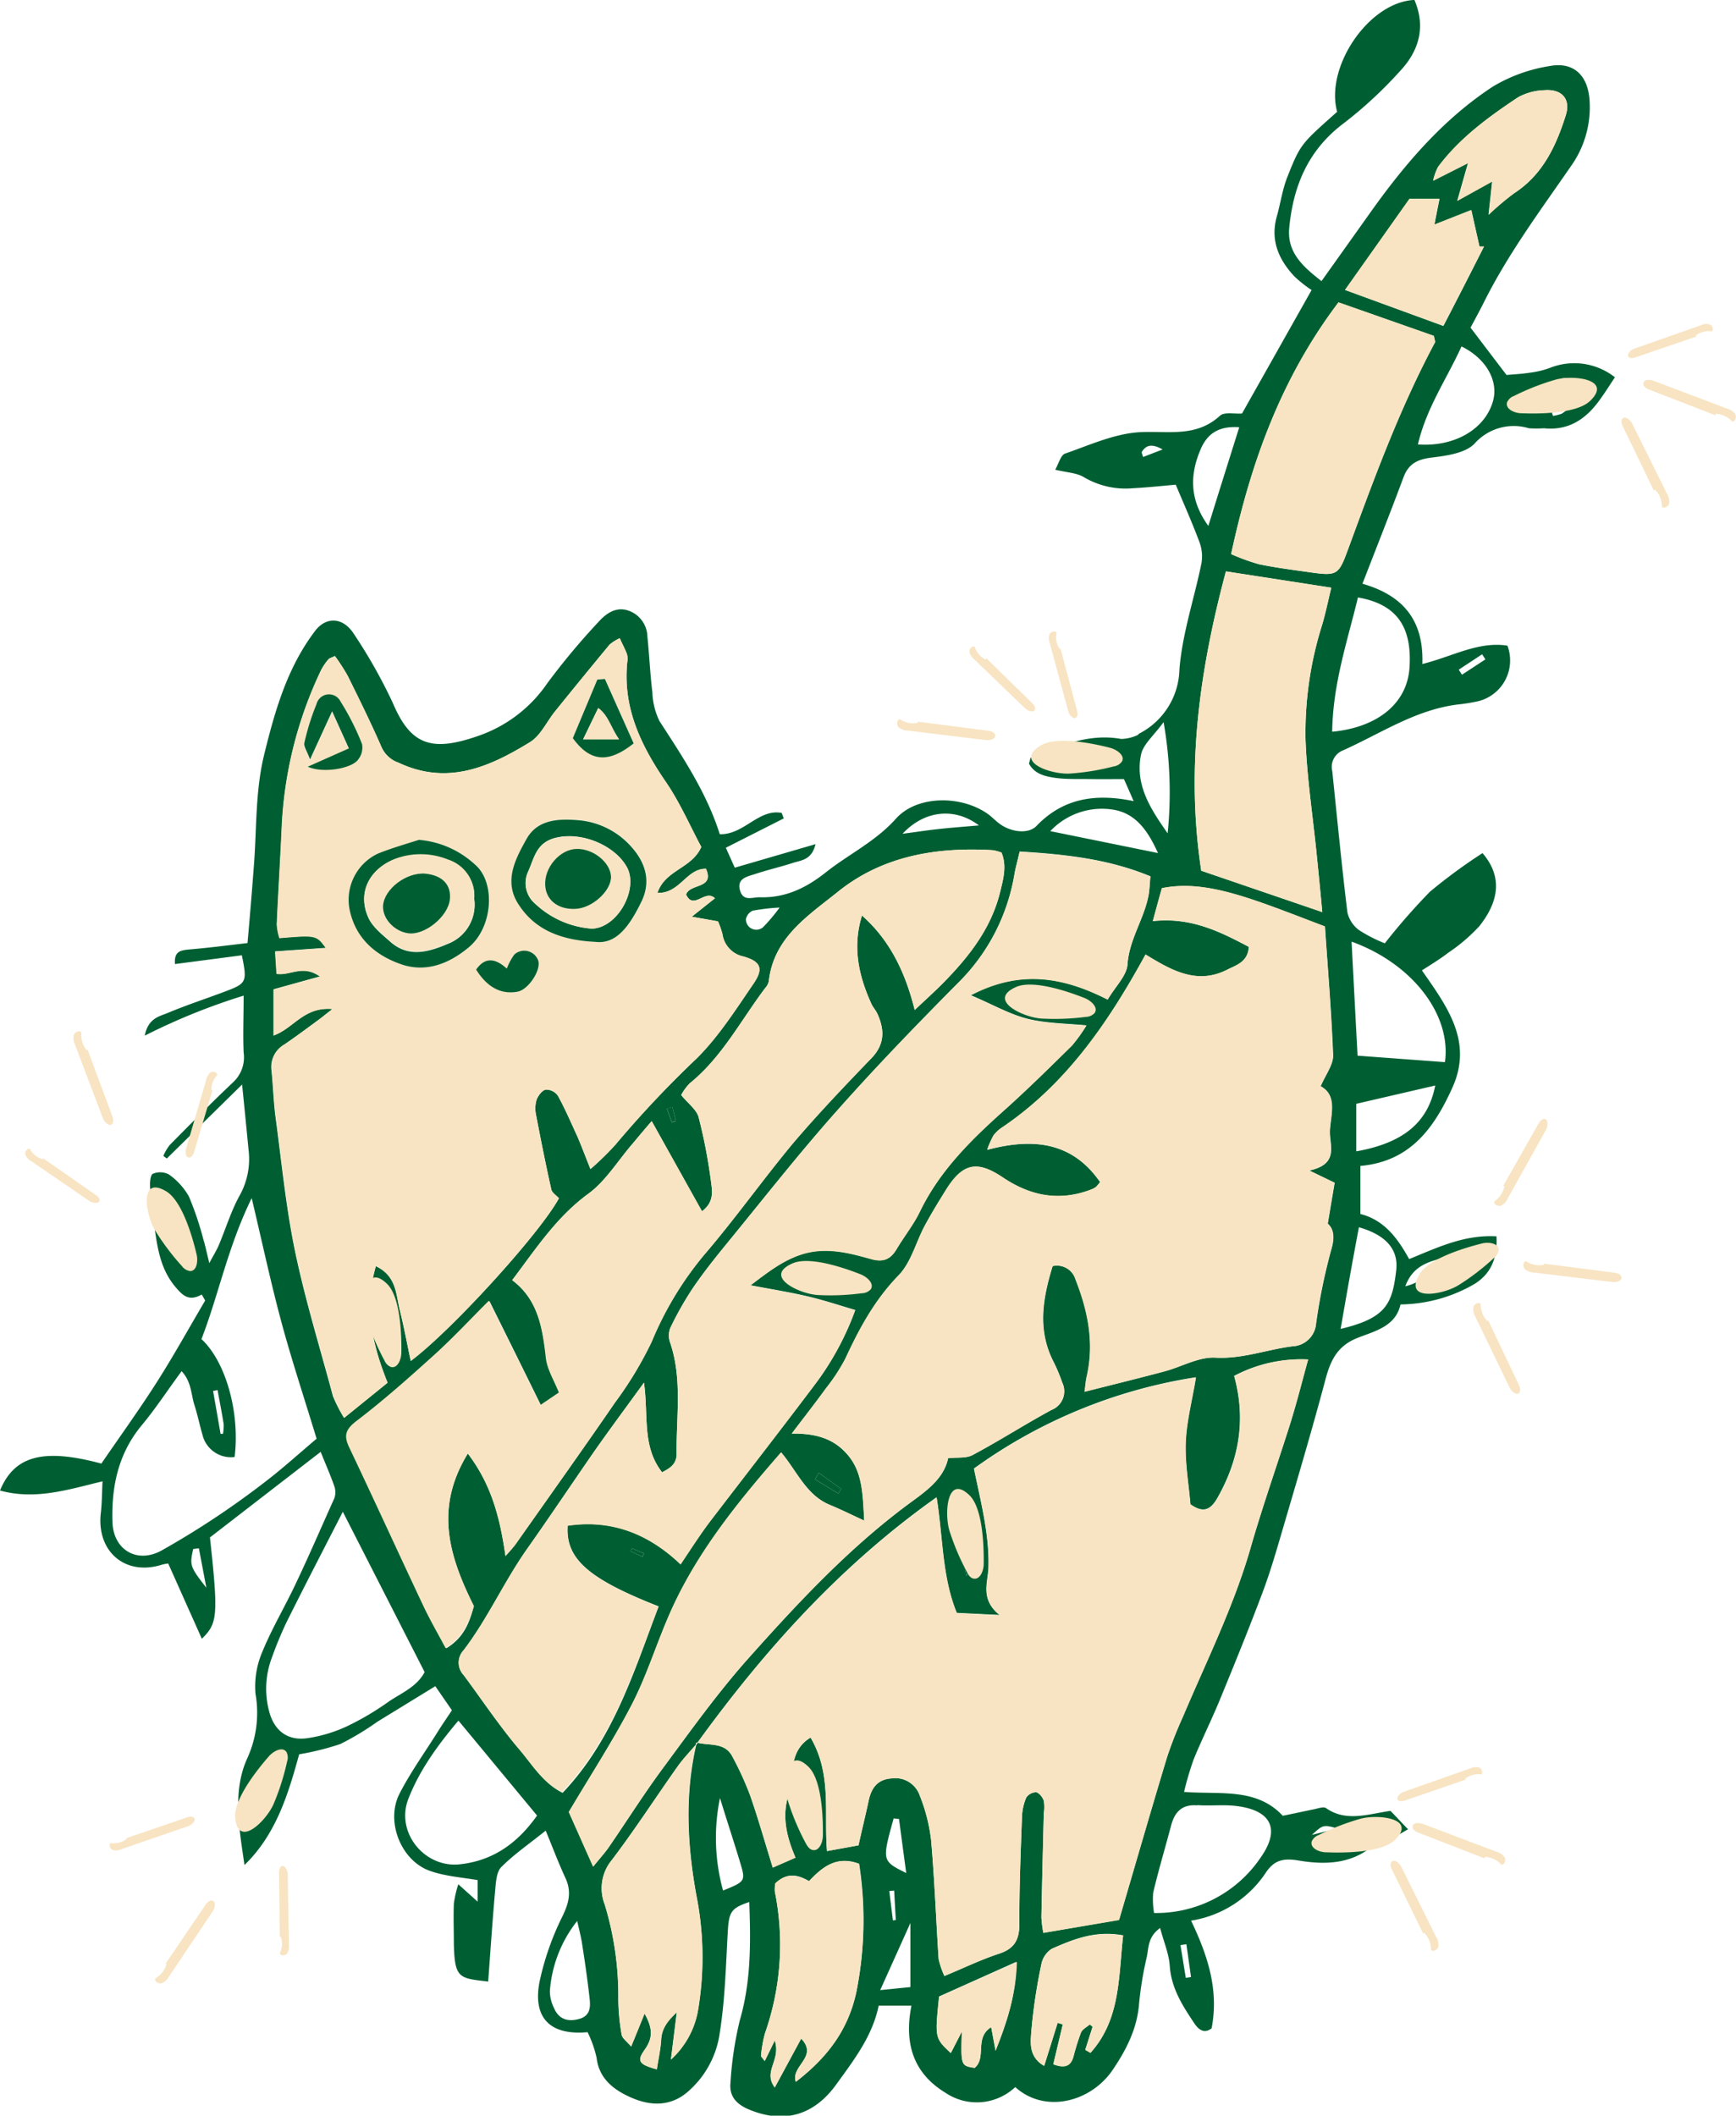 <svg xmlns="http://www.w3.org/2000/svg" viewBox="0 0 269.55 328.37">
  <g id="Layer_2" data-name="Layer 2">
    <g id="Layer_1-2" data-name="Layer 1">
      <g>
        <path d="M240.92,57a13.57,13.57,0,0,1-3.36.84c-1.21.2-2.44.25-3.64.36-1.72-2.25-3.52-4.63-5.59-7.35.54-1,1.29-2.38,2-3.78,3.75-7.56,8.78-14.31,13.55-21.22a15.77,15.77,0,0,0,2.95-10c-.17-4-2.35-6.32-6.21-5.6a24.58,24.58,0,0,0-8.78,3.16c-7.66,5-13.6,11.91-18.9,19.34l-7.75,10.88c-3-2.33-5.4-4.53-5-8.35.64-6.55,3-12.09,8.52-16.2a65.57,65.57,0,0,0,8.63-8c3-3.17,4.07-6.9,2.28-11.09-7.1.32-13.91,10.42-12,17.36-5.6,5-5.68,4.95-7.74,10.14-.76,1.93-1.05,4.05-1.62,6.07-1.05,3.7.26,6.72,2.74,9.36a20.5,20.5,0,0,0,2.65,2.1l-10.8,19.16c-1.18.09-2.75-.27-3.42.34-3.73,3.43-8.09,2.32-12.46,2.56-3.92.22-7.78,2-11.59,3.32-.69.24-1,1.58-1.54,2.5,1.77.44,3.33.47,4.49,1.18a12.7,12.7,0,0,0,7.56,1.7c2.29-.12,4.57-.37,6.67-.55,1.26,3,2.55,5.89,3.65,8.83a6.38,6.38,0,0,1,.35,3.31c-1.12,5.53-3,11-3.43,16.55a11.49,11.49,0,0,1-6.25,9.94c-.11.07-.18.22-.29.25a6.42,6.42,0,0,1-2.5.58c-5.07-.91-9.5,1.06-14,2.89-.15.06-.16.46-.32.93.83,1.6,2.47,2,4.15,2.23s3.68.15,5.51.18,3.36,0,5.08,0c.46,1,.93,2.09,1.51,3.42-5.86-1.22-10.92-.49-15.08,3.85-1.21,1.26-3.74,1-5.5-.17-.65-.43-1.19-1-1.82-1.51-4.07-3.09-11.17-3.19-14.51.56-3.18,3.55-7.32,5.5-10.89,8.33-3.09,2.45-6.32,4-10.3,3.86-1.14,0-2.48.67-3-1-.57-1.88,1-2.18,2.22-2.57,2-.67,4-1.12,6-1.77,1.26-.41,2.88-.41,3.49-2.9l-12.54,3.65-1.39-3.09,9-4.56-.33-.85c-3.58-.68-5.83,3.4-9.61,3.31-2-6.36-5.71-11.93-9.35-17.54a11,11,0,0,1-1.12-4.52c-.35-2.86-.47-5.75-.77-8.62a4.37,4.37,0,0,0-3.17-4.1c-1.88-.52-3.36.63-4.5,1.91a109.52,109.52,0,0,0-7.84,9.39,21.41,21.41,0,0,1-10.73,8.21C67,116.76,63.77,115.65,61,109.12a81.2,81.2,0,0,0-6-10.65c-1.71-2.73-4.36-2.81-6.08-.54-4.31,5.68-6.21,12.31-7.88,19.1-1.41,5.7-1.17,11.48-1.61,17.22-.3,4-.63,8-1,12.12-3.4.4-6.25.76-9.11,1-1.22.13-2.32.24-2.15,2.26l10.38-1.36c.83,4,.73,4.34-2.21,5.47s-6.2,2.18-9.23,3.45c-1.31.56-3.1.79-3.63,3.55a97.92,97.92,0,0,1,15.35-6.21c0,3.35-.12,6.09,0,8.81A5.29,5.29,0,0,1,36.17,168c-3.34,3.16-6.58,6.44-9.81,9.71a7.47,7.47,0,0,0-1,1.7l.54.4,11.69-11.48c.4,3.92.7,7,1,10.12a11.59,11.59,0,0,1-1.42,7.17c-1.31,2.4-2.12,5.08-3.19,7.62-.31.75-.76,1.45-1.48,2.81-.42-1.7-.62-2.7-.92-3.67a48.54,48.54,0,0,0-2.25-6.68,10.55,10.55,0,0,0-3.11-3.42,2.9,2.9,0,0,0-2.48-.1c-.4.18-.49,1.39-.43,2.11.15,2.09.39,4.18.69,6.26.46,3.25.95,6.47,3.21,9.16,1.13,1.34,2.11,2.35,4.11,1.21l.54.93c-2.49,4.22-4.86,8.51-7.49,12.64-2.73,4.29-5.72,8.41-8.63,12.67C6.62,224.71,2.21,226,0,231.34c5.45,1.51,10.53-.12,15.92-1.43-.09,1.75-.08,3.31-.26,4.86-.72,6,3.74,9.88,9.46,8.09a5.67,5.67,0,0,1,1-.19l5.22,11.68c2.48-2.41,2.56-3.64,1.26-15.73l17.19-13.28c.8,2,1.53,3.63,2.12,5.34a2.79,2.79,0,0,1,0,1.87c-2,4.44-3.91,8.88-6,13.27-1.67,3.55-3.7,6.94-5.18,10.56a13.6,13.6,0,0,0-1.06,6.51,17,17,0,0,1-1.27,10c-2.35,5.13-1.25,10.92-.44,16.58,4.87-4.73,6.76-10.87,8.49-17.19a41.44,41.44,0,0,0,6.41-1.6,43.33,43.33,0,0,0,5.73-3.45l9-5.52,2.58,3.74c-.8,1.2-1.47,2.17-2.1,3.17-2,3.22-4.27,6.34-6,9.7-2.26,4.31.15,10.46,4.7,12.06,2.29.81,4.82,1,7.39,1.42v3.35l-3-2.7a17.63,17.63,0,0,0-.69,3c-.08,2.11,0,4.21,0,6.32.14,5.29.79,5.27,5.33,5.78.36-4.85.68-9.7,1.12-14.54.1-1.13.23-2.57.94-3.25,2-2,4.37-3.62,6.87-5.63,1.1,2.65,2,5.07,3.11,7.45.94,2.12.46,3.87-.55,5.93a42.9,42.9,0,0,0-3.5,10c-1.13,5.67,1.62,8.44,7.44,7.9a17.49,17.49,0,0,1,1.41,4c.39,3.42,3,5.14,5.48,6.2,2.65,1.14,5.76,1.47,8.53-.83a14.74,14.74,0,0,0,5.13-9.42c.81-5.15.93-10.42,1.23-15.65.18-2.94.49-3.55,3.33-4.5.23,6.23.29,12.31-1.47,18.36a55,55,0,0,0-1.45,9.7c-.19,1.86.67,3.12,2.55,4,5.43,2.41,10.26,1.24,13.84-3.7,2.76-3.81,5.66-7.55,6.62-12.27h5.09c-1.16,5.81.27,10.46,5.26,13.5a8.71,8.71,0,0,0,10.86-.87c4.51,4.11,11.66,2.43,15.13-2.67,2.1-3.11,3.74-6.29,4.08-10.1a53.9,53.9,0,0,1,1.2-7.37c.32-1.4.11-3.13,2.08-4.55.59,2.21,1.37,4,1.5,5.89.24,3.49,2,6.19,3.83,8.93.81,1.21,1.69,1.51,2.67.75,1.15-6-.62-11.33-3.19-16.71a17.14,17.14,0,0,0,11.64-7.5c1.29-1.92,2.74-2.22,5-1.84,4.21.71,8.4.6,11.92-2.56.7-.64,1.93-.67,2.88-1.06a22.65,22.65,0,0,0,2.24-1.23c-1.16-1.2-2-2.12-2.73-2.85-3.69.56-6.93,1.72-10-.43-.4-.27-1.27.07-1.9.19-1.54.31-3.07.66-4.82,1-4.09-4.39-9.74-3.27-15.32-3.7a48.52,48.52,0,0,1,1.47-5c1.29-3.16,2.82-6.22,4.12-9.38,2.24-5.45,4.46-10.9,6.54-16.42,1.2-3.18,2.16-6.46,3.11-9.72,2.29-7.8,4.61-15.59,6.7-23.44.79-3,1.85-5.25,4.95-6.49,2.71-1.08,5.94-1.75,6.72-5.21a23.36,23.36,0,0,0,11.09-2.95c2.88-1.58,4-4.16,3.81-7.62-5-.29-9.19,1.75-13.56,3.53-1.78-3.22-3.84-6.05-7.57-7v-7.46c7.71-.68,11.43-5.84,14.27-12.12,3.26-7.19-.78-12.58-4.72-18.23,1.57-1,2.91-1.82,4.12-2.76a26.83,26.83,0,0,0,4.77-4.07c3-3.75,3.73-7.64.52-11.37a83.62,83.62,0,0,0-8.17,6,98.12,98.12,0,0,0-7,8,22.66,22.66,0,0,1-4-2.05,4.72,4.72,0,0,1-1.81-2.76c-.89-7.3-1.59-14.62-2.35-21.93a2.74,2.74,0,0,1,1.66-3.2c5.83-2.61,11.23-6.29,17.78-7.12a29.58,29.58,0,0,0,3.11-.49,6.52,6.52,0,0,0,4.65-8.65c-4.54-.7-8.54,1.69-13.21,2.85.24-6.8-3-10.65-9.3-12.46,2.23-5.77,4.36-11.11,6.36-16.49.8-2.17,2.22-2.83,4.45-3.1s5.1-.66,6.56-2.12a8.13,8.13,0,0,1,8.47-2.42,18.59,18.59,0,0,0,2.37,0c3.67.38,6.33-1.31,8.42-4.12.92-1.23,1.73-2.54,2.57-3.79A10.19,10.19,0,0,0,240.92,57ZM177.49,70.93c-.11-.4-.27-.69-.19-.81.65-1,1.47-1.34,3.22-.36ZM207.7,283.79l-4,1C205.45,283.19,205.45,283.19,207.7,283.79Zm16.89-88.71c-1.83,1.6-3.23,3.81-6.39,4.56C219.47,196.22,222.13,195.79,224.59,195.08Zm-14-16.39v-7.37l12.26-2.84C221.75,174.14,218,177.37,210.64,178.69Zm13.72-13.84-13.52-1q-.45-8.46-.93-17.7C219.22,149.52,225.38,157.43,224.36,164.85ZM211,190.48c4.12,1.18,6.18,3.39,5.79,6.69-.61,5.26-1.61,7.41-8.63,9.09C209.07,201,210,195.74,211,190.48Zm19.13-88.93.51.79L227,104.72c-.16-.26-.33-.52-.5-.78Zm-6.78-75.68c3.35-4.47,7.81-7.71,12.39-10.76A9,9,0,0,1,239.81,14c2.65-.21,4.12,1.32,3.31,3.89-1.49,4.73-3.56,9.21-8,12.09a43.56,43.56,0,0,0-4,3.34c.21-1.89.36-3.25.56-5.16l-5.42,3c.6-2.06,1-3.54,1.68-5.86l-5.43,2.74A8.57,8.57,0,0,1,223.31,25.87Zm-4.48,5h4.65c-.18.89-.41,2-.79,4l5.73-2.26c.42,1.87.84,3.77,1.27,5.66h.7c-2,3.94-4,7.88-6.31,12.32L208.84,45ZM186.42,69.74c1-2.35,2.72-3.66,6-3.43-1.65,5.25-3.15,10-4.8,15.32C184.7,77.59,184.71,73.74,186.42,69.74Zm-9.24,47.34c.33-1.56,1.93-2.86,3.49-5a62.81,62.81,0,0,1,.63,17.26C178.71,125.63,176.17,121.85,177.18,117.08Zm-4.38,8.58c3.5.54,5.42,3.22,7,6.74L163.08,129A11,11,0,0,1,172.8,125.66ZM152,128.11c-2.41.21-4.32.35-6.23.56s-3.54.46-5.63.74C143.51,125.78,148.22,125.25,152,128.11Zm-35.09,13.23a32.36,32.36,0,0,1,4.14-.48,27.12,27.12,0,0,1-2.59,3.07,1.61,1.61,0,0,1-2.64-1.27A1.82,1.82,0,0,1,116.89,141.34ZM30,240.42l.88-.11c.35,1.82.69,3.64,1.16,6.12C29.5,243.18,29.43,242.94,30,240.42ZM41.3,229.89a132.49,132.49,0,0,1-16.14,10.72c-3.8,2.15-7.57,0-7.7-4.39-.17-5.53.91-10.65,4.59-15.06,2.16-2.6,4-5.44,6.15-8.34,1.56,1.67,1.45,3.61,2,5.29.48,1.5.78,3,1.23,4.55a4.55,4.55,0,0,0,5,3.48c.85-6.89-1.37-14.81-5.15-18.3,2.68-6.91,4.1-14.35,7.8-21.88,1.65,6.95,2.94,13,4.55,19s3.54,11.8,5.53,18.34C46.5,225.54,44,227.82,41.3,229.89Zm-8.21-14,.69-.14c.32,1.76.67,3.52.95,5.29a7.08,7.08,0,0,1-.11,1.51l-.37,0Q33.68,219.27,33.09,215.92Zm18.58.72c-2-7.47-4.3-14.89-5.87-22.45-1.41-6.79-2.07-13.73-3-20.61-.33-2.46-.4-5-.65-7.43a4,4,0,0,1,2-4c1.73-1.18,3.41-2.43,5.1-3.67.58-.42,1.12-.87,2.39-1.86-4.45-.4-6,3-9.15,4.11v-7.16l7.22-2c-2.7-1.92-4.66-.06-6.75-.42-.06-1-.13-2-.22-3.46l7.88-.55c-1.48-2-1.48-2-7.21-1.53a9.22,9.22,0,0,1-.41-2.13c.22-5,.54-10,.76-14.93A63,63,0,0,1,49.86,104,8.91,8.91,0,0,1,51,102.33c.14-.18.44-.23,1-.51a29.58,29.58,0,0,1,2,3.1c1.8,3.64,3.61,7.3,5.22,11a4.51,4.51,0,0,0,2.67,2.46c7.58,3.57,14.11.67,20.38-3.18,1.66-1,2.61-3.18,3.91-4.79q4.2-5.2,8.46-10.35a6.5,6.5,0,0,1,1.59-1c.44,1,.84,1.69,1.12,2.48a2.7,2.7,0,0,1,.05,1.17c-.74,7.11,2.11,13,6,18.67,2.2,3.22,3.77,6.87,5.49,10.07-1.47,3.37-5.59,3.53-6.81,7.13,3.47.15,4.51-3.8,7.54-3.74,1.38,3.17-2.51,2.24-3.09,4,1.16,2.5,2.94-.9,4.48.58l-3.6,2.86,4.07.72a12.88,12.88,0,0,1,.7,2,4.13,4.13,0,0,0,3.29,3.46c2.66.78,3.14,1.87,1.51,4.24-2.74,4-5.39,8.18-8.79,11.56a162.54,162.54,0,0,0-12.67,13.45,45.24,45.24,0,0,1-3.84,3.74c-.8-2-1.37-3.52-2-5-1-2.16-1.92-4.33-3.06-6.39a2.23,2.23,0,0,0-1.88-.94c-.58.11-1.19.94-1.43,1.59a4.7,4.7,0,0,0-.08,2.33c.74,3.87,1.51,7.73,2.37,11.57.12.52.78.92,1.18,1.37-2.88,5.37-16.62,20.49-23,25.25-.58-2.7-1.06-5.34-1.71-7.93-.6-2.41-.49-5.26-3.71-6.78-1.85,6.4-.57,12.13,1.82,18.09l-6.75,5.46A22,22,0,0,1,51.67,216.64ZM104.94,174l-.62.19-.77-2.1.84-.25C104.57,172.53,104.76,173.25,104.94,174ZM60.3,264.14a42.77,42.77,0,0,1-6.42,3.79,22.19,22.19,0,0,1-6.3,1.87c-3,.37-5-1.24-5.77-4.11a13.62,13.62,0,0,1,.44-8.51,57.22,57.22,0,0,1,2.25-5.42c2.73-5.49,5.56-10.93,8.73-17.12l12.7,24.88C64.72,261.83,62.3,262.77,60.3,264.14Zm9-8.3c-1.2-2.26-2.43-4.37-3.46-6.56C62,241.1,58.21,232.87,54.33,224.7c-.92-1.92-.54-2.84,1.2-4.17,4.16-3.17,8.09-6.67,12-10.2,3-2.72,5.75-5.69,8.47-8.39,2.72,5.48,5.29,10.67,8,16.18l2.87-1.94c-.76-1.91-1.76-3.5-2-5.2-.63-4.6-1.17-9.16-5.34-12.29,3.7-4.9,6.87-9.78,11.78-13.38,2.76-2,4.67-5.23,7-7.9.84-1,1.66-2,2.88-3.4L109,188c1.94-1.46,1.58-3.18,1.4-4.59a82.71,82.71,0,0,0-1.92-10c-.32-1.19-1.62-2.11-2.71-3.45a7.75,7.75,0,0,1,1.35-1.84c5-4.06,7.92-9.77,11.71-14.79a2.27,2.27,0,0,0,.54-1c.73-6.81,6.15-10.23,10.71-13.9,6.93-5.59,15.35-7,24.11-6.47a8.38,8.38,0,0,1,1.31.36c.84,2,.32,4-.18,6-1.37,5.73-4.84,10.13-8.83,14.2-1.36,1.38-2.81,2.67-4.46,4.24-1.46-5.84-3.83-10.81-8.19-14.67-1.52,4.91-.51,9.35,1.44,13.67.26.59.75,1.09,1,1.69,1.08,2.46,1.09,4.67-1,6.82-4.1,4.25-8.18,8.53-12,13-4.79,5.74-9.11,11.87-14,17.56a52,52,0,0,0-8.08,13.4,57.23,57.23,0,0,1-5.69,9.43c-5.06,7.36-10.25,14.63-15.39,21.93-.36.51-.81,1-1.63,1.92-.85-5.84-2.12-11-5.85-15.91-5.27,8.58-2.85,16.06.94,23.69C72.93,251.65,72.14,254.12,69.28,255.84Zm2.07,33.52c-5.47.57-9.93-4.95-8-10.07,1.7-4.4,4.43-8.23,7.81-12.24l12.21,14.74C80.3,286.16,76.47,288.82,71.35,289.36Zm16-11.09c-3-1.49-4.65-4.31-6.62-6.63C77.62,268,74.91,263.92,72,260a2.82,2.82,0,0,1,0-3.89c3.75-4.93,6.27-10.64,9.84-15.7s7-10.19,10.51-15.25c2.32-3.31,4.74-6.56,7.64-10.56.72,5.13-.34,9.89,2.81,13.91,1.31-.67,2.28-1.32,2.26-2.91-.07-5.75.91-11.55-1-17.2a3.22,3.22,0,0,1,0-2.25,50.83,50.83,0,0,1,3.47-6.15c1.61-2.38,3.41-4.64,5.23-6.87,5.66-6.91,11.17-13.95,17.1-20.62,6.2-7,12.7-13.7,19.27-20.32a30.82,30.82,0,0,0,8.4-16.6c.19-1,.47-2,.8-3.43,7.1.43,13.81,1.16,20.3,3.85-.11,1.17-.13,2.07-.29,2.95-.7,3.68-3,6.82-3.27,10.73-.12,1.73-1.84,3.35-3.07,5.43-6.78-3.44-13.49-4.74-21.26-.66,3.52,1.5,6.11,3,8.89,3.68s5.78.7,9.07,1a24.6,24.6,0,0,1-2.24,3.12c-3.55,3.49-7.1,7-10.81,10.3-5,4.48-9.73,9.18-12.74,15.34-1,2.12-2.53,4-3.71,6-1,1.66-2.17,2-4,1.48-3.55-1-7.1-1.9-10.83-.67-2.79.93-5,2.61-7.83,4.77,3.41.65,6,1.06,8.64,1.67s5,1.4,7.62,2.17a44.24,44.24,0,0,1-6,11.2c-5.45,7.24-11,14.37-16.53,21.59-1.58,2.09-3,4.32-4.58,6.67-5-4.77-10.73-7-17.54-6-.35,5.12,3.15,8.24,14.12,12.54C98.4,259.56,95.21,270,87.35,278.27Zm37.91-80.36-2.15.72-.24-1,2.23-.31C125.15,197.52,125.2,197.71,125.26,197.91ZM100,241.1l-.24.53-1.83-.86.19-.45ZM89.87,313.37c-1.79.47-3.13,0-3.86-1.73a5.91,5.91,0,0,1-.63-2.63,19.8,19.8,0,0,1,4.24-10.86c.27,1.22.6,2.43.78,3.66.44,2.82.85,5.65,1.16,8.49C91.71,311.64,91.57,312.94,89.87,313.37Zm22.4-19.94a30.7,30.7,0,0,1-.48-14.36C113,283,114,286,114.9,289S115.75,292,112.27,293.43ZM133,309c-1.24,6-4.52,10.34-9.43,14.11-.84-2.46,3.56-3.86.83-6.7l-4.1,7.58c-1.88-2.52,1-4.16,0-7.29l-1.56,3.19c-.38-.52-.6-.69-.58-.83a20.29,20.29,0,0,1,.62-3.48,41.54,41.54,0,0,0,1.53-22,5.38,5.38,0,0,1,.1-1.27c1.81-1.75,3.51-1.34,5.23-.34,2.1-2.25,4.31-4,7.76-2.7A56.7,56.7,0,0,1,133,309Zm-9.2-27.33a4.31,4.31,0,0,1,.58-.2c.14.54.29,1.08.43,1.61l-.66.13C124,282.68,123.84,282.17,123.75,281.65Zm17.56,26.74-4.69.47,4.69-10.42Zm-2.55-26.17.78.08c.36,2.72.72,5.43,1.12,8.39C136.93,288.83,136.93,288.83,138.76,282.22ZM139.1,298l-.46.06c-.18-1.52-.37-3-.56-4.56l.76-.06C138.92,295,139,296.52,139.1,298Zm15.48,20.25-.68-3.64c-2.66,1.65-.66,4.71-2.56,6.32-2.15-.33-2.15-.33-2-5.61l-1.71,3.31c-2.48-2.32-2.48-2.32-1.82-8.76l12-5.38C157.75,309.7,156.3,314,154.58,318.29Zm14.72.34-.79-.46,1.14-3.58-.44-.36c-.47.41-1.15.74-1.37,1.27a36.44,36.44,0,0,0-1.17,3.76c-.42,1.41-1.29,1.84-3.12,1.15l1.47-6.19-.8-.24c-.66,2.12-1.32,4.23-2.09,6.68-2.42-1.4-2.12-3.6-2-5.29a86.25,86.25,0,0,1,1.56-10.46,3.67,3.67,0,0,1,1.62-2.41c3.34-1.47,6.75-2.88,11.08-2.08C173.65,306.88,174,313.44,169.3,318.63Zm15.63-11.74-.81.13c-.28-1.69-.55-3.39-.83-5.08l.92-.14Zm1-26.68c1.95.15,3.94-.1,5.89.12,5.5.61,7.08,3.54,3.93,8a19.55,19.55,0,0,1-16.56,8.62,12.51,12.51,0,0,1-.13-3.18c.82-3.44,1.83-6.83,2.74-10.25C182.33,281.35,183.43,280,185.9,280.21Zm14.59-59.79c-2.08,6.62-4.41,13.17-6.33,19.84-2.62,9.12-6.85,17.57-10.52,26.25a62.38,62.38,0,0,0-2.45,6.23c-2.5,8.26-4.89,16.56-7.45,25.27L162,300a18.16,18.16,0,0,1-.3-2.41c.1-5.39.24-10.78.37-16.16a6,6,0,0,0,0-1.95c-.19-.54-.73-1.24-1.2-1.31a1.87,1.87,0,0,0-1.54.86,8.48,8.48,0,0,0-.65,3c-.2,5.51-.43,11-.4,16.54,0,2.46-.73,3.87-3.16,4.66-2.81.92-5.5,2.23-8.48,3.46a13,13,0,0,1-.9-2.64c-.4-6.16-.63-12.33-1.17-18.48a26.73,26.73,0,0,0-1.73-6.81,4,4,0,0,0-4.34-2.74c-2.25.13-3.2,1.47-3.63,3.48-.46,2.17-1,4.33-1.57,6.91l-4.89.89c-.5-5.94.8-11.89-2.55-17.62-3.59,2.17-2.47,6-3.42,8.92-1.07,3.25-.32,6.49,1.08,9.72-1.25.56-2.29,1-3.53,1.55-1.21-3.9-2.26-7.61-3.53-11.25a48.66,48.66,0,0,0-2.75-6c-1.15-2.22-3.47-1.67-5.36-2.12l-.06.08-.18.21c-1.79,7.78-1.39,15.49,0,23.33a49.26,49.26,0,0,1,.24,18,13.41,13.41,0,0,1-4.18,7.51l.91-7.33c-1.69,1.56-2.33,2.69-2.43,4.27s-.44,3-.67,4.59c-2.74-.75-3.15-1.25-1.91-3s1.38-3.2,0-5.66c-.8,2-1.35,3.33-2.08,5.12-.66-.79-1.37-1.26-1.47-1.83a33.44,33.44,0,0,1-.52-5.47,48.63,48.63,0,0,0-2.11-14.74A6.88,6.88,0,0,1,95,288.69c3.57-4.69,6.77-9.66,10.18-14.47.85-1.2,1.88-2.27,2.85-3.39,0-.11,0-.22.07-.33l.17,0c10.44-14.41,22.21-27.53,37.14-38.11,1,6.1.82,12.29,3.14,17.94l6.65.32c-3.06-2.47-1.8-5-1.73-7.39.15-5.07-1.15-10-2.25-15.33a79.55,79.55,0,0,1,34.46-14.17c-.58,3.53-1.44,6.77-1.58,10s.45,6.48.72,9.7c1.81,1.28,3,1.11,4.17-.91,3.42-6,4.49-12.27,2.63-19A22.2,22.2,0,0,1,203.12,211C202.23,214.18,201.45,217.33,200.49,220.42ZM149.62,231.5c1.68,4.91,2,8.95.44,13.12C149.4,240.6,147.64,236.53,149.62,231.5ZM207,163.77c.05,1.46-1.15,3-1.93,4.82,2.58,1.42,1.63,4.22,1.44,6.74-.17,2.29,1.6,5.31-3.2,6.34l3.93,1.9c-.31,1.81-.64,3.8-1.07,6.35.86.75,1.15,2,.55,4a89.72,89.72,0,0,0-2.37,11.56,3.81,3.81,0,0,1-3.64,3.47c-4,.5-7.78,2-12,1.76-2.59-.13-5.25,1.44-7.9,2.14-4,1.07-8.07,2.06-12.39,3.16.13-.94.18-1.7.35-2.43,1.18-5.22.16-10.17-1.75-15a3,3,0,0,0-3.57-2.07c-1.53,5-2.4,9.88.13,14.83a25.83,25.83,0,0,1,1.37,3.26,3.1,3.1,0,0,1-1.67,4.23c-4.14,2.24-8.11,4.8-12.25,7-1,.54-2.37.33-3.8.49-.64,3-3.05,4.84-5.47,6.61-9.63,7-17.71,15.67-25.58,24.49-4.78,5.37-9,11.28-13.28,17.07-2.88,3.89-5.47,8-8.22,12-.66,1-1.45,1.83-2.56,3.22-1.47-3.29-2.75-6.18-3.78-8.48,3.46-5.83,6.9-11.12,9.79-16.69,2.22-4.29,3.69-9,5.59-13.43,4.11-9.68,10.62-17.71,17.58-25.69,2.51,3,3.89,6.62,7.54,8.14,1.63.68,3.22,1.47,5.36,2.46-.23-4-.25-7.29-2.35-9.94s-4.88-3.62-8.9-3.57c2.08-2.74,3.76-4.88,5.35-7.08a28.49,28.49,0,0,0,3-4.61c2.15-4.65,4.51-9,8.17-12.8,2-2,2.74-5.18,4.13-7.77,1-1.86,2.1-3.65,3.21-5.44,2.6-4.21,4.81-4.81,8.9-2.06,4.36,2.93,8.87,3.77,13.81,1.85a2.83,2.83,0,0,0,.68-.38,6.81,6.81,0,0,0,.62-.75c-4.28-6.16-10.26-6.93-17.53-5a13.62,13.62,0,0,1,1-2.26,5.72,5.72,0,0,1,1.46-1.31c9.84-6.69,16.33-16.15,22.13-26.74,3.8,2.29,7.84,4.79,12.63,2.38,1.45-.74,3.26-1.2,3.41-3.57-4.53-2.39-9-4.64-14.91-4,.58-2.12,1-3.69,1.41-5.11,7-1.4,14.14,1.7,25.31,5.94C206.16,150.23,206.74,157,207,163.77ZM126.54,229.6l.6-1,3.48,2.5-.46.7ZM205.28,97a55.56,55.56,0,0,0-2.57,17.83c.22,5.88,1.12,11.72,1.71,17.58.29,2.84.56,5.68.89,9.15l-18.79-6.42c-2.44-16.08-.22-31.31,3.83-46.46l16.36,2.53C206.2,93.3,205.82,95.18,205.28,97Zm13.57,6.67c-.38,5.54-5,9.24-12,9.9.1-7.45,2.37-14.09,4-20.84C217.39,93.86,219.24,97.89,218.85,103.68Zm-9.56-18.35c-1.41,3.86-1.69,4.1-5.65,3.54-2.72-.38-5.45-.73-8.14-1.28A32,32,0,0,1,191.16,86c3.07-14.28,7.77-27.31,16.67-39.07l14.81,5.2c.09.56.24.87.15,1.05C217.28,63.49,213.3,74.42,209.29,85.33Zm22.54-23.11c-1.17,4.3-5.86,7.19-11.67,6.77,1.33-5.71,4.52-10.24,6.77-15.21C230.74,55.64,232.68,59.08,231.83,62.22Zm10.68,2a7.84,7.84,0,0,1-1.37.34c-.06-.15-.11-.31-.17-.46L243.1,63c.12.15.23.3.34.46A4.84,4.84,0,0,1,242.51,64.19Zm-1.71-3.12c.43-1.63,1.15-2.88,3.32-2.22Z" fill="#005f32"/>
        <path d="M157.9,304.53c-.15,5.17-1.6,9.42-3.32,13.76l-.68-3.64c-2.66,1.65-.66,4.71-2.56,6.32-2.15-.33-2.15-.33-2-5.61l-1.71,3.31c-2.48-2.32-2.48-2.32-1.82-8.76Z" fill="#f8e4c2"/>
        <path d="M134.18,236c-.23-4-.25-7.29-2.35-9.94s-4.88-3.62-8.9-3.57c2.08-2.74,3.76-4.88,5.35-7.08a28.49,28.49,0,0,0,3-4.61c2.15-4.65,4.51-9,8.17-12.8,2-2,2.74-5.18,4.13-7.77,1-1.86,2.1-3.65,3.21-5.44,2.6-4.21,4.81-4.81,8.9-2.06,4.36,2.93,8.87,3.77,13.81,1.85a2.83,2.83,0,0,0,.68-.38,6.81,6.81,0,0,0,.62-.75c-4.28-6.16-10.26-6.93-17.53-5a13.62,13.62,0,0,1,1-2.26,5.72,5.72,0,0,1,1.46-1.31c9.84-6.69,16.33-16.15,22.13-26.74,3.8,2.29,7.84,4.79,12.63,2.38,1.45-.74,3.26-1.2,3.41-3.57-4.53-2.39-9-4.64-14.91-4,.58-2.12,1-3.69,1.41-5.11,7-1.4,14.14,1.7,25.31,5.94.44,6.49,1,13.26,1.25,20,.05,1.46-1.15,3-1.93,4.82,2.58,1.42,1.63,4.22,1.44,6.74-.17,2.29,1.6,5.31-3.2,6.34l3.93,1.9c-.31,1.81-.64,3.8-1.07,6.35.86.75,1.15,2,.55,4a90.07,90.07,0,0,0-2.37,11.56,3.81,3.81,0,0,1-3.64,3.47c-4,.5-7.78,2-12,1.76-2.59-.13-5.25,1.44-7.9,2.14-4,1.07-8.07,2.06-12.39,3.16.13-.94.18-1.7.35-2.43,1.18-5.22.16-10.17-1.75-15a3,3,0,0,0-3.57-2.07c-1.53,5-2.4,9.88.13,14.83a25.83,25.83,0,0,1,1.37,3.26,3.1,3.1,0,0,1-1.67,4.23c-4.14,2.24-8.11,4.8-12.25,7-1,.54-2.37.33-3.8.49-.64,3-3.05,4.84-5.47,6.61-9.63,7-17.71,15.67-25.58,24.49-4.78,5.37-9,11.28-13.28,17.07-2.88,3.89-5.47,8-8.22,12-.66,1-1.45,1.83-2.56,3.22-1.47-3.29-2.75-6.18-3.78-8.48,3.46-5.83,6.9-11.12,9.79-16.69,2.22-4.29,3.69-9,5.59-13.43,4.11-9.68,10.62-17.71,17.58-25.69,2.51,3,3.89,6.62,7.54,8.14C130.45,234.22,132,235,134.18,236Z" fill="#f8e4c2"/>
        <path d="M51.6,156.63c-4.45-.39-6,3-9.15,4.11v-7.16l7.22-2c-2.7-1.92-4.66-.06-6.75-.42-.06-1-.13-2-.22-3.46l7.88-.55c-1.48-2-1.48-2-7.21-1.53a9.22,9.22,0,0,1-.41-2.13c.22-5,.54-10,.76-14.93A63,63,0,0,1,49.86,104,8.91,8.91,0,0,1,51,102.33c.14-.18.44-.23,1-.51a29.58,29.58,0,0,1,2,3.1c1.8,3.64,3.61,7.3,5.22,11a4.48,4.48,0,0,0,2.67,2.46c7.58,3.57,14.11.67,20.38-3.18,1.66-1,2.61-3.18,3.91-4.79q4.2-5.2,8.46-10.35a6.5,6.5,0,0,1,1.59-1c.44,1,.84,1.69,1.12,2.48a2.7,2.7,0,0,1,.05,1.17c-.74,7.11,2.11,13,6,18.67,2.2,3.22,3.77,6.87,5.49,10.07-1.47,3.37-5.59,3.53-6.81,7.13,3.47.15,4.51-3.8,7.54-3.74,1.38,3.17-2.51,2.24-3.09,4,1.16,2.5,2.94-.9,4.48.58l-3.6,2.86,4.07.72a12.88,12.88,0,0,1,.7,2,4.13,4.13,0,0,0,3.29,3.46c2.66.78,3.14,1.87,1.51,4.24-2.74,4-5.39,8.18-8.79,11.56a162.54,162.54,0,0,0-12.67,13.45,45.24,45.24,0,0,1-3.84,3.74c-.8-2-1.37-3.52-2-5-1-2.16-1.92-4.33-3.06-6.39a2.23,2.23,0,0,0-1.88-.94c-.58.11-1.19.94-1.43,1.59a4.7,4.7,0,0,0-.08,2.33c.74,3.87,1.51,7.73,2.37,11.57.12.52.78.92,1.18,1.37-2.88,5.37-16.62,20.49-23,25.25-.58-2.7-1.06-5.34-1.71-7.93-.6-2.41-.49-5.26-3.71-6.78-1.85,6.4-.57,12.13,1.82,18.09l-6.75,5.46a22,22,0,0,1-1.72-3.49c-2-7.47-4.3-14.89-5.87-22.45-1.41-6.79-2.07-13.73-3-20.61-.33-2.46-.4-5-.65-7.43a4,4,0,0,1,2-4c1.73-1.18,3.41-2.43,5.1-3.67C49.79,158.07,50.33,157.62,51.6,156.63Zm13.45-26.28c-2.09.69-4.22,1.28-6.26,2.1a7.92,7.92,0,0,0-4.48,8.72c.89,4.5,4,7.11,8,8.49s7.59-.16,10.59-2.7c3.67-3.12,4.1-10,.91-12.75A14.61,14.61,0,0,0,65.05,130.35Zm27.46,15.84c3.35.4,5.39-2.81,7.07-6.13,1.56-3.09.82-6.05-1.54-8.66a12.33,12.33,0,0,0-8.25-4.13c-2.89-.23-6.26-.25-8,2.89s-3.54,6.49-1.37,10C82.82,144.07,86.67,145.92,92.51,146.19ZM47.78,119c2.41,1,6.78.23,7.78-1a3,3,0,0,0,.66-2.46A39.39,39.39,0,0,0,52.88,109a2,2,0,0,0-3.74.41,36.86,36.86,0,0,0-1.88,6c-.13.55.4,1.26.88,2.57l3.43-7.47,2.6,5.76Zm46.14-13.65-1.17.07-3.81,9.1c2.67,3.68,5.53,4,9.45.81Zm-20,45.11c1.7,2.74,3.88,3.9,6.42,3.48,1.63-.27,3.64-3.24,3.24-4.77a2.3,2.3,0,0,0-3.73-1,9.49,9.49,0,0,0-1.17,2.18C76.9,148.73,75.31,148.52,73.93,150.49Z" fill="#f8e4c2"/>
        <path d="M108.22,270.6c10.48-14.42,22.26-27.57,37.22-38.17,1,6.1.82,12.29,3.14,17.94l6.65.32c-3.06-2.47-1.8-5-1.73-7.39.15-5.07-1.15-10-2.25-15.33a79.55,79.55,0,0,1,34.46-14.17c-.58,3.53-1.44,6.77-1.58,10s.45,6.48.72,9.7c1.81,1.28,3,1.11,4.17-.91,3.42-6,4.49-12.27,2.63-19A22.2,22.2,0,0,1,203.12,211c-.89,3.2-1.67,6.34-2.63,9.43-2.08,6.62-4.41,13.17-6.33,19.84-2.62,9.12-6.85,17.57-10.52,26.25a62.38,62.38,0,0,0-2.45,6.23c-2.5,8.26-4.89,16.56-7.45,25.27L162,300a18.16,18.16,0,0,1-.3-2.41c.1-5.39.24-10.77.37-16.16a6,6,0,0,0,0-1.95c-.19-.54-.73-1.24-1.2-1.31a1.87,1.87,0,0,0-1.54.86,8.48,8.48,0,0,0-.65,3c-.2,5.51-.43,11-.4,16.54,0,2.46-.73,3.87-3.16,4.66-2.81.92-5.5,2.23-8.48,3.46a13,13,0,0,1-.9-2.64c-.4-6.16-.63-12.33-1.17-18.48a26.73,26.73,0,0,0-1.73-6.81,4,4,0,0,0-4.34-2.74c-2.25.13-3.2,1.47-3.63,3.48-.46,2.17-1,4.33-1.57,6.91l-4.89.89c-.5-5.94.8-11.89-2.55-17.62-3.59,2.17-2.47,6-3.42,8.92-1.07,3.25-.32,6.49,1.08,9.72-1.25.56-2.29,1-3.53,1.55-1.21-3.9-2.26-7.61-3.53-11.25a48.66,48.66,0,0,0-2.75-6c-1.18-2.28-3.61-1.63-5.53-2.16Z" fill="#f8e4c2"/>
        <path d="M158.31,132.2c7.1.43,13.81,1.16,20.3,3.85-.11,1.17-.13,2.08-.29,2.95-.7,3.68-3,6.82-3.27,10.73-.12,1.73-1.84,3.35-3.07,5.43-6.78-3.44-13.49-4.74-21.26-.66,3.52,1.5,6.11,3,8.89,3.68s5.78.7,9.07,1a24.6,24.6,0,0,1-2.24,3.12c-3.55,3.49-7.1,7-10.81,10.3-5,4.48-9.73,9.18-12.74,15.34-1,2.12-2.53,4-3.71,6-1,1.66-2.17,2-4,1.48-3.55-1-7.1-1.9-10.83-.67-2.79.93-5,2.61-7.83,4.77,3.41.65,6,1.06,8.64,1.67s5,1.4,7.62,2.17a44.24,44.24,0,0,1-6,11.2c-5.45,7.24-11,14.37-16.53,21.59-1.58,2.09-3,4.32-4.58,6.67-5-4.77-10.73-7-17.54-6-.35,5.12,3.15,8.24,14.12,12.54-3.9,10.09-7.09,20.49-15,28.8-3-1.49-4.65-4.31-6.62-6.63C77.62,268,74.91,263.92,72,260a2.82,2.82,0,0,1,0-3.89c3.75-4.93,6.27-10.64,9.84-15.7s7-10.19,10.51-15.25c2.32-3.31,4.74-6.56,7.64-10.56.72,5.13-.34,9.89,2.81,13.91,1.31-.67,2.28-1.32,2.26-2.91-.07-5.75.91-11.55-1-17.2a3.22,3.22,0,0,1,0-2.25,50.83,50.83,0,0,1,3.47-6.15c1.61-2.38,3.41-4.64,5.23-6.87,5.66-6.91,11.17-13.95,17.1-20.62,6.2-7,12.7-13.7,19.27-20.32a30.82,30.82,0,0,0,8.4-16.6C157.7,134.61,158,133.6,158.31,132.2Z" fill="#f8e4c2"/>
        <path d="M79.53,198.69c3.7-4.9,6.87-9.78,11.78-13.38,2.76-2,4.67-5.23,7-7.9.84-1,1.66-2,2.88-3.4L109,188c1.94-1.46,1.58-3.18,1.4-4.59a82.71,82.71,0,0,0-1.92-10c-.32-1.19-1.62-2.11-2.71-3.45a7.75,7.75,0,0,1,1.35-1.84c5-4.06,7.92-9.77,11.71-14.79a2.27,2.27,0,0,0,.54-1c.73-6.81,6.15-10.23,10.71-13.9,6.93-5.59,15.35-7,24.11-6.47a8.38,8.38,0,0,1,1.31.36c.84,2,.31,4-.18,6-1.37,5.73-4.84,10.13-8.83,14.2-1.36,1.38-2.81,2.67-4.46,4.24-1.46-5.84-3.83-10.81-8.19-14.66-1.52,4.9-.51,9.34,1.44,13.66.26.59.75,1.09,1,1.69,1.08,2.46,1.09,4.67-1,6.82-4.1,4.25-8.18,8.53-12,13-4.79,5.74-9.11,11.87-14,17.56a52,52,0,0,0-8.08,13.4,57.23,57.23,0,0,1-5.69,9.43c-5.06,7.36-10.25,14.63-15.39,21.93-.36.51-.81,1-1.63,1.92-.85-5.84-2.12-11-5.85-15.91-5.27,8.58-2.85,16.06.94,23.69-.75,2.31-1.54,4.78-4.4,6.5-1.2-2.26-2.43-4.37-3.46-6.56-3.86-8.18-7.61-16.41-11.5-24.58-.91-1.92-.53-2.84,1.21-4.17,4.16-3.17,8.09-6.67,12-10.2,3-2.72,5.75-5.69,8.47-8.39,2.72,5.48,5.29,10.67,8,16.18l2.87-1.94c-.76-1.91-1.76-3.5-2-5.2C84.24,206.38,83.7,201.82,79.53,198.69Z" fill="#f8e4c2"/>
        <path d="M205.31,141.57l-18.79-6.42c-2.44-16.08-.22-31.31,3.83-46.46l16.36,2.53c-.51,2.08-.89,4-1.43,5.79a55.56,55.56,0,0,0-2.57,17.83c.22,5.88,1.12,11.72,1.71,17.58C204.71,135.26,205,138.1,205.31,141.57Z" fill="#f8e4c2"/>
        <path d="M191.16,86c3.07-14.28,7.77-27.31,16.67-39.07l14.81,5.2c.09.56.24.87.15,1.05-5.51,10.29-9.49,21.22-13.5,32.13-1.41,3.86-1.69,4.1-5.65,3.54-2.72-.38-5.45-.73-8.14-1.28A32,32,0,0,1,191.16,86Z" fill="#f8e4c2"/>
        <path d="M108.13,270.5c-1.87,7.89-1.48,15.71,0,23.66a49.48,49.48,0,0,1,.24,18,13.41,13.41,0,0,1-4.18,7.51l.91-7.33c-1.69,1.56-2.33,2.69-2.43,4.27s-.44,3-.67,4.59c-2.74-.75-3.15-1.25-1.91-3s1.38-3.2,0-5.66c-.8,2-1.35,3.33-2.08,5.12-.66-.79-1.37-1.26-1.47-1.83a33.44,33.44,0,0,1-.52-5.47,48.63,48.63,0,0,0-2.11-14.74A6.88,6.88,0,0,1,95,288.69c3.57-4.69,6.77-9.66,10.18-14.47.9-1.28,2-2.41,3-3.61Z" fill="#f8e4c2"/>
        <path d="M120.36,292.33c1.81-1.75,3.51-1.34,5.23-.34,2.1-2.25,4.31-4,7.76-2.7A56.7,56.7,0,0,1,133,309c-1.24,6-4.52,10.34-9.43,14.11-.84-2.46,3.56-3.86.83-6.7l-4.1,7.58c-1.88-2.52,1-4.16,0-7.29l-1.56,3.19c-.38-.52-.6-.69-.58-.83a20.29,20.29,0,0,1,.62-3.48,41.54,41.54,0,0,0,1.53-22A4.9,4.9,0,0,1,120.36,292.33Z" fill="#f8e4c2"/>
        <path d="M208.84,45l10-14.15h4.65c-.18.89-.41,2-.79,4l5.73-2.26c.42,1.87.84,3.77,1.27,5.66h.7c-2,3.94-4,7.88-6.31,12.32Z" fill="#f8e4c2"/>
        <path d="M168.51,318.17l1.14-3.58-.44-.36c-.47.41-1.15.74-1.37,1.27a36.44,36.44,0,0,0-1.17,3.76c-.42,1.41-1.29,1.84-3.12,1.15l1.47-6.19-.8-.24c-.66,2.12-1.32,4.23-2.09,6.68-2.42-1.4-2.12-3.6-2-5.29a86.25,86.25,0,0,1,1.56-10.46,3.67,3.67,0,0,1,1.62-2.41c3.34-1.47,6.75-2.88,11.08-2.08-.73,6.46-.4,13-5.08,18.21Z" fill="#f8e4c2"/>
        <path d="M231.16,33.34c.21-1.89.36-3.25.56-5.16l-5.42,3c.6-2.06,1-3.54,1.68-5.86l-5.43,2.74a8.57,8.57,0,0,1,.76-2.21c3.35-4.47,7.81-7.71,12.39-10.76A9,9,0,0,1,239.81,14c2.65-.21,4.12,1.32,3.31,3.89-1.49,4.73-3.56,9.21-8,12.09A43.56,43.56,0,0,0,231.16,33.34Z" fill="#f8e4c2"/>
        <path d="M150.06,244.62c-.66-4-2.42-8.09-.44-13.12C151.3,236.41,151.61,240.45,150.06,244.62Z" fill="#005f32"/>
        <path d="M127.14,228.6l3.48,2.5-.46.7-3.62-2.2Z" fill="#005f32"/>
        <path d="M124.1,283.19c-.12-.51-.26-1-.35-1.54a3.83,3.83,0,0,1,.58-.2c.14.54.29,1.08.43,1.61Z" fill="#005f32"/>
        <path d="M122.87,197.63l2.23-.31c.05.2.1.39.16.59l-2.15.72Z" fill="#005f32"/>
        <path d="M104.39,171.81c.18.72.37,1.44.55,2.16l-.62.19-.77-2.1Z" fill="#005f32"/>
        <path d="M99.75,241.63l-1.83-.86.19-.45,1.88.78Z" fill="#005f32"/>
        <path d="M65.05,130.35a14.61,14.61,0,0,1,8.73,3.86c3.19,2.73,2.76,9.63-.91,12.75-3,2.54-6.64,4.07-10.59,2.7s-7.08-4-8-8.49a7.92,7.92,0,0,1,4.48-8.72C60.83,131.63,63,131,65.05,130.35Zm8.58,9.18a5.9,5.9,0,0,0-4.08-6.06,11.33,11.33,0,0,0-8.47,0c-3.82,1.62-5.59,5.23-3.87,9,.67,1.45,2.14,2.59,3.39,3.7,2.82,2.5,5.91,1.61,8.88.35A6.48,6.48,0,0,0,73.63,139.53Z" fill="#005f32"/>
        <path d="M92.51,146.19c-5.84-.27-9.69-2.12-12.11-6-2.17-3.51-.37-6.9,1.37-10s5.13-3.12,8-2.89A12.33,12.33,0,0,1,98,131.4c2.36,2.61,3.1,5.57,1.54,8.66C97.9,143.38,95.86,146.59,92.51,146.19Zm-.62-2.06c4-.08,7.29-6.1,5.47-9.51-1.7-3.18-6.62-5.53-10.83-4.65-3.26.68-3.54,3.1-4.52,5.29a4.19,4.19,0,0,0,1.1,5A14.31,14.31,0,0,0,91.89,144.13Z" fill="#005f32"/>
        <path d="M47.78,119l6.39-2.84-2.6-5.76-3.43,7.47c-.48-1.31-1-2-.88-2.57a36.86,36.86,0,0,1,1.88-6,2,2,0,0,1,3.74-.41,39.39,39.39,0,0,1,3.34,6.61,3,3,0,0,1-.66,2.46C54.56,119.26,50.19,120.08,47.78,119Z" fill="#005f32"/>
        <path d="M93.92,105.38l4.47,10c-3.92,3.14-6.78,2.87-9.45-.81l3.81-9.1Zm2.2,9.37c-1.33-1.89-1.6-3.63-3.23-4.86-.85,1.76-1.57,3.23-2.35,4.86Z" fill="#005f32"/>
        <path d="M73.93,150.49c1.38-2,3-1.76,4.76-.16a9.49,9.49,0,0,1,1.17-2.18,2.3,2.3,0,0,1,3.73,1c.4,1.53-1.61,4.5-3.24,4.77C77.81,154.39,75.63,153.23,73.93,150.49Z" fill="#005f32"/>
        <path d="M73.63,139.53a6.48,6.48,0,0,1-4.15,6.92c-3,1.26-6.06,2.15-8.88-.35-1.25-1.11-2.72-2.25-3.39-3.7-1.72-3.73,0-7.34,3.87-9a11.33,11.33,0,0,1,8.47,0A5.9,5.9,0,0,1,73.63,139.53Zm-3.78.09c.25-2.28-1.14-3.75-3.79-4-3-.28-6.41,2.34-6.59,5-.13,2,1.7,3.94,3.91,4.25C65.92,145.22,69.56,142.27,69.85,139.62Z" fill="#f8e4c2"/>
        <path d="M91.89,144.13a14.31,14.31,0,0,1-8.78-3.84,4.19,4.19,0,0,1-1.1-5c1-2.19,1.26-4.61,4.52-5.29,4.21-.88,9.13,1.47,10.83,4.65C99.18,138,95.84,144.05,91.89,144.13Zm-2.62-3.06c2.69-.09,5.72-2.83,5.6-5s-2.83-4.32-5.34-4.26-5,2.87-4.88,5.64C84.77,139.69,86.62,141.17,89.27,141.07Z" fill="#f8e4c2"/>
        <path d="M96.12,114.75H90.54c.78-1.63,1.5-3.1,2.35-4.86C94.52,111.12,94.79,112.86,96.12,114.75Z" fill="#f8e4c2"/>
        <path d="M69.85,139.62c-.29,2.65-3.93,5.6-6.47,5.23-2.21-.31-4-2.29-3.91-4.25.18-2.64,3.64-5.26,6.59-5C68.71,135.87,70.1,137.34,69.85,139.62Z" fill="#005f32"/>
        <path d="M89.27,141.07c-2.65.1-4.5-1.38-4.62-3.67-.15-2.77,2.28-5.58,4.88-5.64s5.23,2.11,5.34,4.26S92,141,89.27,141.07Z" fill="#005f32"/>
      </g>
      <path d="M230.08,193c1-.26,2.6-.08,2.62,1a1.84,1.84,0,0,1-.76,1.27,36.73,36.73,0,0,1-5.44,4.18c-2.38,1.5-8.63,2.65-6.11-1.66C221.86,195.3,227.48,193.66,230.08,193Z" fill="#f8e4c2"/>
      <path d="M172.38,116.07c1,.27,2.33,1.16,1.83,2.11a1.84,1.84,0,0,1-1.27.77,36.92,36.92,0,0,1-6.77,1.11c-2.8.2-8.85-1.74-4.59-4.35C164.05,114.2,169.79,115.4,172.38,116.07Z" fill="#f8e4c2"/>
      <path d="M205.91,287.49c-1.08,0-2.52-.64-2.24-1.68a1.86,1.86,0,0,1,1.09-1,36.82,36.82,0,0,1,6.39-2.5c2.7-.78,9-.14,5.4,3.3C214.45,287.58,208.59,287.6,205.91,287.49Z" fill="#f8e4c2"/>
      <path d="M236.24,64.14c-1.08,0-2.52-.65-2.24-1.69a1.88,1.88,0,0,1,1.09-1,37.68,37.68,0,0,1,6.39-2.51c2.7-.78,9-.14,5.4,3.3C244.78,64.23,238.92,64.25,236.24,64.14Z" fill="#f8e4c2"/>
      <path d="M233.39,184.08l5.46-9.62c.23-.42.62-.9,1.08-.76s.43,1.09.12,1.65L234.11,186a2.22,2.22,0,0,1-1,1.11c-.48.19-1.16-.12-1.11-.63a3.64,3.64,0,0,0,1.6-2.43" fill="#f8e4c2"/>
      <path d="M239.64,196.12l11,1.41c.48.06,1.07.23,1.12.71.06.64-.85.81-1.49.73l-12.08-1.46a2.35,2.35,0,0,1-1.41-.51c-.36-.37-.32-1.12.16-1.27a3.59,3.59,0,0,0,2.86.56" fill="#f8e4c2"/>
      <path d="M142.4,112l11,1.41c.47.06,1.07.24,1.12.71.06.64-.86.81-1.49.74l-12.09-1.47a2.27,2.27,0,0,1-1.41-.51c-.35-.37-.32-1.12.17-1.27a3.64,3.64,0,0,0,2.86.57" fill="#f8e4c2"/>
      <path d="M153.09,102.11l7.15,7c.31.3.64.75.41,1.12s-1.05.12-1.47-.28l-7.91-7.61a2.09,2.09,0,0,1-.74-1.14c-.06-.45.37-1,.81-.82a3.26,3.26,0,0,0,1.75,2" fill="#f8e4c2"/>
      <path d="M164.65,100.6l2.57,9.64c.11.42.17,1-.22,1.18s-1-.44-1.12-1L163,99.83a2.09,2.09,0,0,1-.06-1.35c.19-.42.83-.65,1.12-.29a3.28,3.28,0,0,0,.5,2.58" fill="#f8e4c2"/>
      <path d="M41.75,272.59c.72-.81,2.09-1.55,2.72-.68a1.88,1.88,0,0,1,.11,1.48,37.37,37.37,0,0,1-2.07,6.54c-1.09,2.6-5.56,7.12-6,2.14C36.32,279.18,40,274.6,41.75,272.59Z" fill="#f8e4c2"/>
      <path d="M133.64,197.79c1,.4,2.16,1.44,1.55,2.33a1.86,1.86,0,0,1-1.36.6A37.33,37.33,0,0,1,127,201c-2.81-.15-8.57-2.84-4-4.89C125.61,194.89,131.15,196.8,133.64,197.79Z" fill="#f8e4c2"/>
      <path d="M168.4,154.9c1,.4,2.17,1.44,1.56,2.33a1.89,1.89,0,0,1-1.36.6,37.44,37.44,0,0,1-6.86.26c-2.8-.15-8.56-2.84-4-4.89C160.37,152,165.91,153.91,168.4,154.9Z" fill="#f8e4c2"/>
      <path d="M62.32,209.89c0,1.08-.57,2.54-1.62,2.28a1.85,1.85,0,0,1-1-1A36.55,36.55,0,0,1,57,204.8c-.86-2.68-.4-9,3.14-5.49C62.18,201.35,62.36,207.21,62.32,209.89Z" fill="#f8e4c2"/>
      <path d="M127.77,284.85c0,1.08-.57,2.53-1.62,2.28-.5-.12-.8-.61-1.05-1.06a37.72,37.72,0,0,1-2.68-6.31c-.85-2.68-.39-9,3.15-5.5C127.62,276.31,127.81,282.17,127.77,284.85Z" fill="#f8e4c2"/>
      <path d="M152.74,242.72c0,1.07-.57,2.53-1.62,2.28-.5-.12-.8-.61-1-1.06a36.45,36.45,0,0,1-2.68-6.31c-.86-2.68-.4-9,3.14-5.5C152.6,234.18,152.78,240,152.74,242.72Z" fill="#f8e4c2"/>
      <path d="M25.66,304.85l6.21-9.15c.27-.4.69-.85,1.14-.68.6.24.34,1.13,0,1.66L26.22,306.8a2.27,2.27,0,0,1-1.09,1c-.49.15-1.14-.22-1.05-.72a3.64,3.64,0,0,0,1.79-2.3" fill="#f8e4c2"/>
      <path d="M19.54,285.32,29,282.09c.41-.14,1-.23,1.19.14s-.37,1-.91,1.18L18.88,287a2,2,0,0,1-1.34.15c-.43-.16-.71-.78-.37-1.09a3.27,3.27,0,0,0,2.54-.68" fill="#f8e4c2"/>
      <path d="M43.44,300.71l-.11-10c0-.43.07-1,.49-1.09s.84.66.85,1.24l.2,11a2.16,2.16,0,0,1-.28,1.33c-.29.36-1,.42-1.16,0a3.26,3.26,0,0,0,.15-2.63" fill="#f8e4c2"/>
      <path d="M30.52,194.67c.25,1.05.06,2.6-1,2.61a1.89,1.89,0,0,1-1.27-.77A37.27,37.27,0,0,1,24.1,191c-1.48-2.39-2.57-8.65,1.72-6.09C28.31,186.43,29.91,192.06,30.52,194.67Z" fill="#f8e4c2"/>
      <path d="M13.58,162.86l3.85,10.36c.16.45.28,1.06-.12,1.32s-1.11-.38-1.34-1l-4.32-11.39a2.26,2.26,0,0,1-.2-1.48c.16-.49.84-.81,1.2-.44a3.63,3.63,0,0,0,.83,2.79" fill="#f8e4c2"/>
      <path d="M33,169.19l-2.85,9.57c-.13.41-.37.91-.8.89-.58,0-.6-.88-.44-1.43L32,167.67a2,2,0,0,1,.66-1.19c.37-.26,1-.12,1.1.34a3.26,3.26,0,0,0-.92,2.46" fill="#f8e4c2"/>
      <path d="M6.64,179.74l8.19,5.7c.35.24.76.63.6,1s-1,.3-1.5,0l-9.06-6.21a2,2,0,0,1-.92-1c-.13-.44.21-1,.66-.94a3.29,3.29,0,0,0,2.06,1.64" fill="#f8e4c2"/>
      <path d="M230.58,288.46l-10.31-4c-.45-.17-1-.49-.92-1,.09-.63,1-.58,1.62-.36l11.39,4.31a2.26,2.26,0,0,1,1.24.83c.26.44.05,1.16-.46,1.19a3.66,3.66,0,0,0-2.64-1.23" fill="#f8e4c2"/>
      <path d="M221,300.16l-4.85-9.94c-.21-.43-.39-1,0-1.32s1.15.26,1.43.84l5.41,10.9a2.27,2.27,0,0,1,.35,1.46c-.11.5-.76.88-1.15.56a3.59,3.59,0,0,0-1.1-2.71" fill="#f8e4c2"/>
      <path d="M227.63,276.19l-9.43,3.25c-.41.14-1,.23-1.19-.13s.36-1,.91-1.19l10.36-3.65a2.09,2.09,0,0,1,1.34-.15c.44.16.71.78.38,1.09a3.27,3.27,0,0,0-2.54.69" fill="#f8e4c2"/>
      <path d="M266.41,64.48l-10.31-4c-.45-.17-1-.48-.92-1,.09-.63,1-.58,1.62-.36l11.39,4.31a2.24,2.24,0,0,1,1.25.84c.25.44,0,1.16-.47,1.18a3.64,3.64,0,0,0-2.64-1.23" fill="#f8e4c2"/>
      <path d="M256.81,76.17,252,66.23c-.21-.43-.39-1,0-1.32s1.14.27,1.43.84l5.41,10.9a2.26,2.26,0,0,1,.34,1.46c-.11.5-.75.88-1.15.56a3.6,3.6,0,0,0-1.09-2.7" fill="#f8e4c2"/>
      <path d="M263.46,52.21,254,55.45c-.41.14-1,.24-1.19-.13s.36-1,.91-1.19l10.36-3.64a2,2,0,0,1,1.35-.15c.43.15.7.77.37,1.09a3.26,3.26,0,0,0-2.54.68" fill="#f8e4c2"/>
      <path d="M231.06,204.91l4.76,10c.2.43.38,1,0,1.33s-1.14-.28-1.42-.86l-5.31-11a2.27,2.27,0,0,1-.33-1.46c.11-.5.76-.88,1.15-.55a3.65,3.65,0,0,0,1.07,2.71" fill="#f8e4c2"/>
    </g>
  </g>
</svg>
